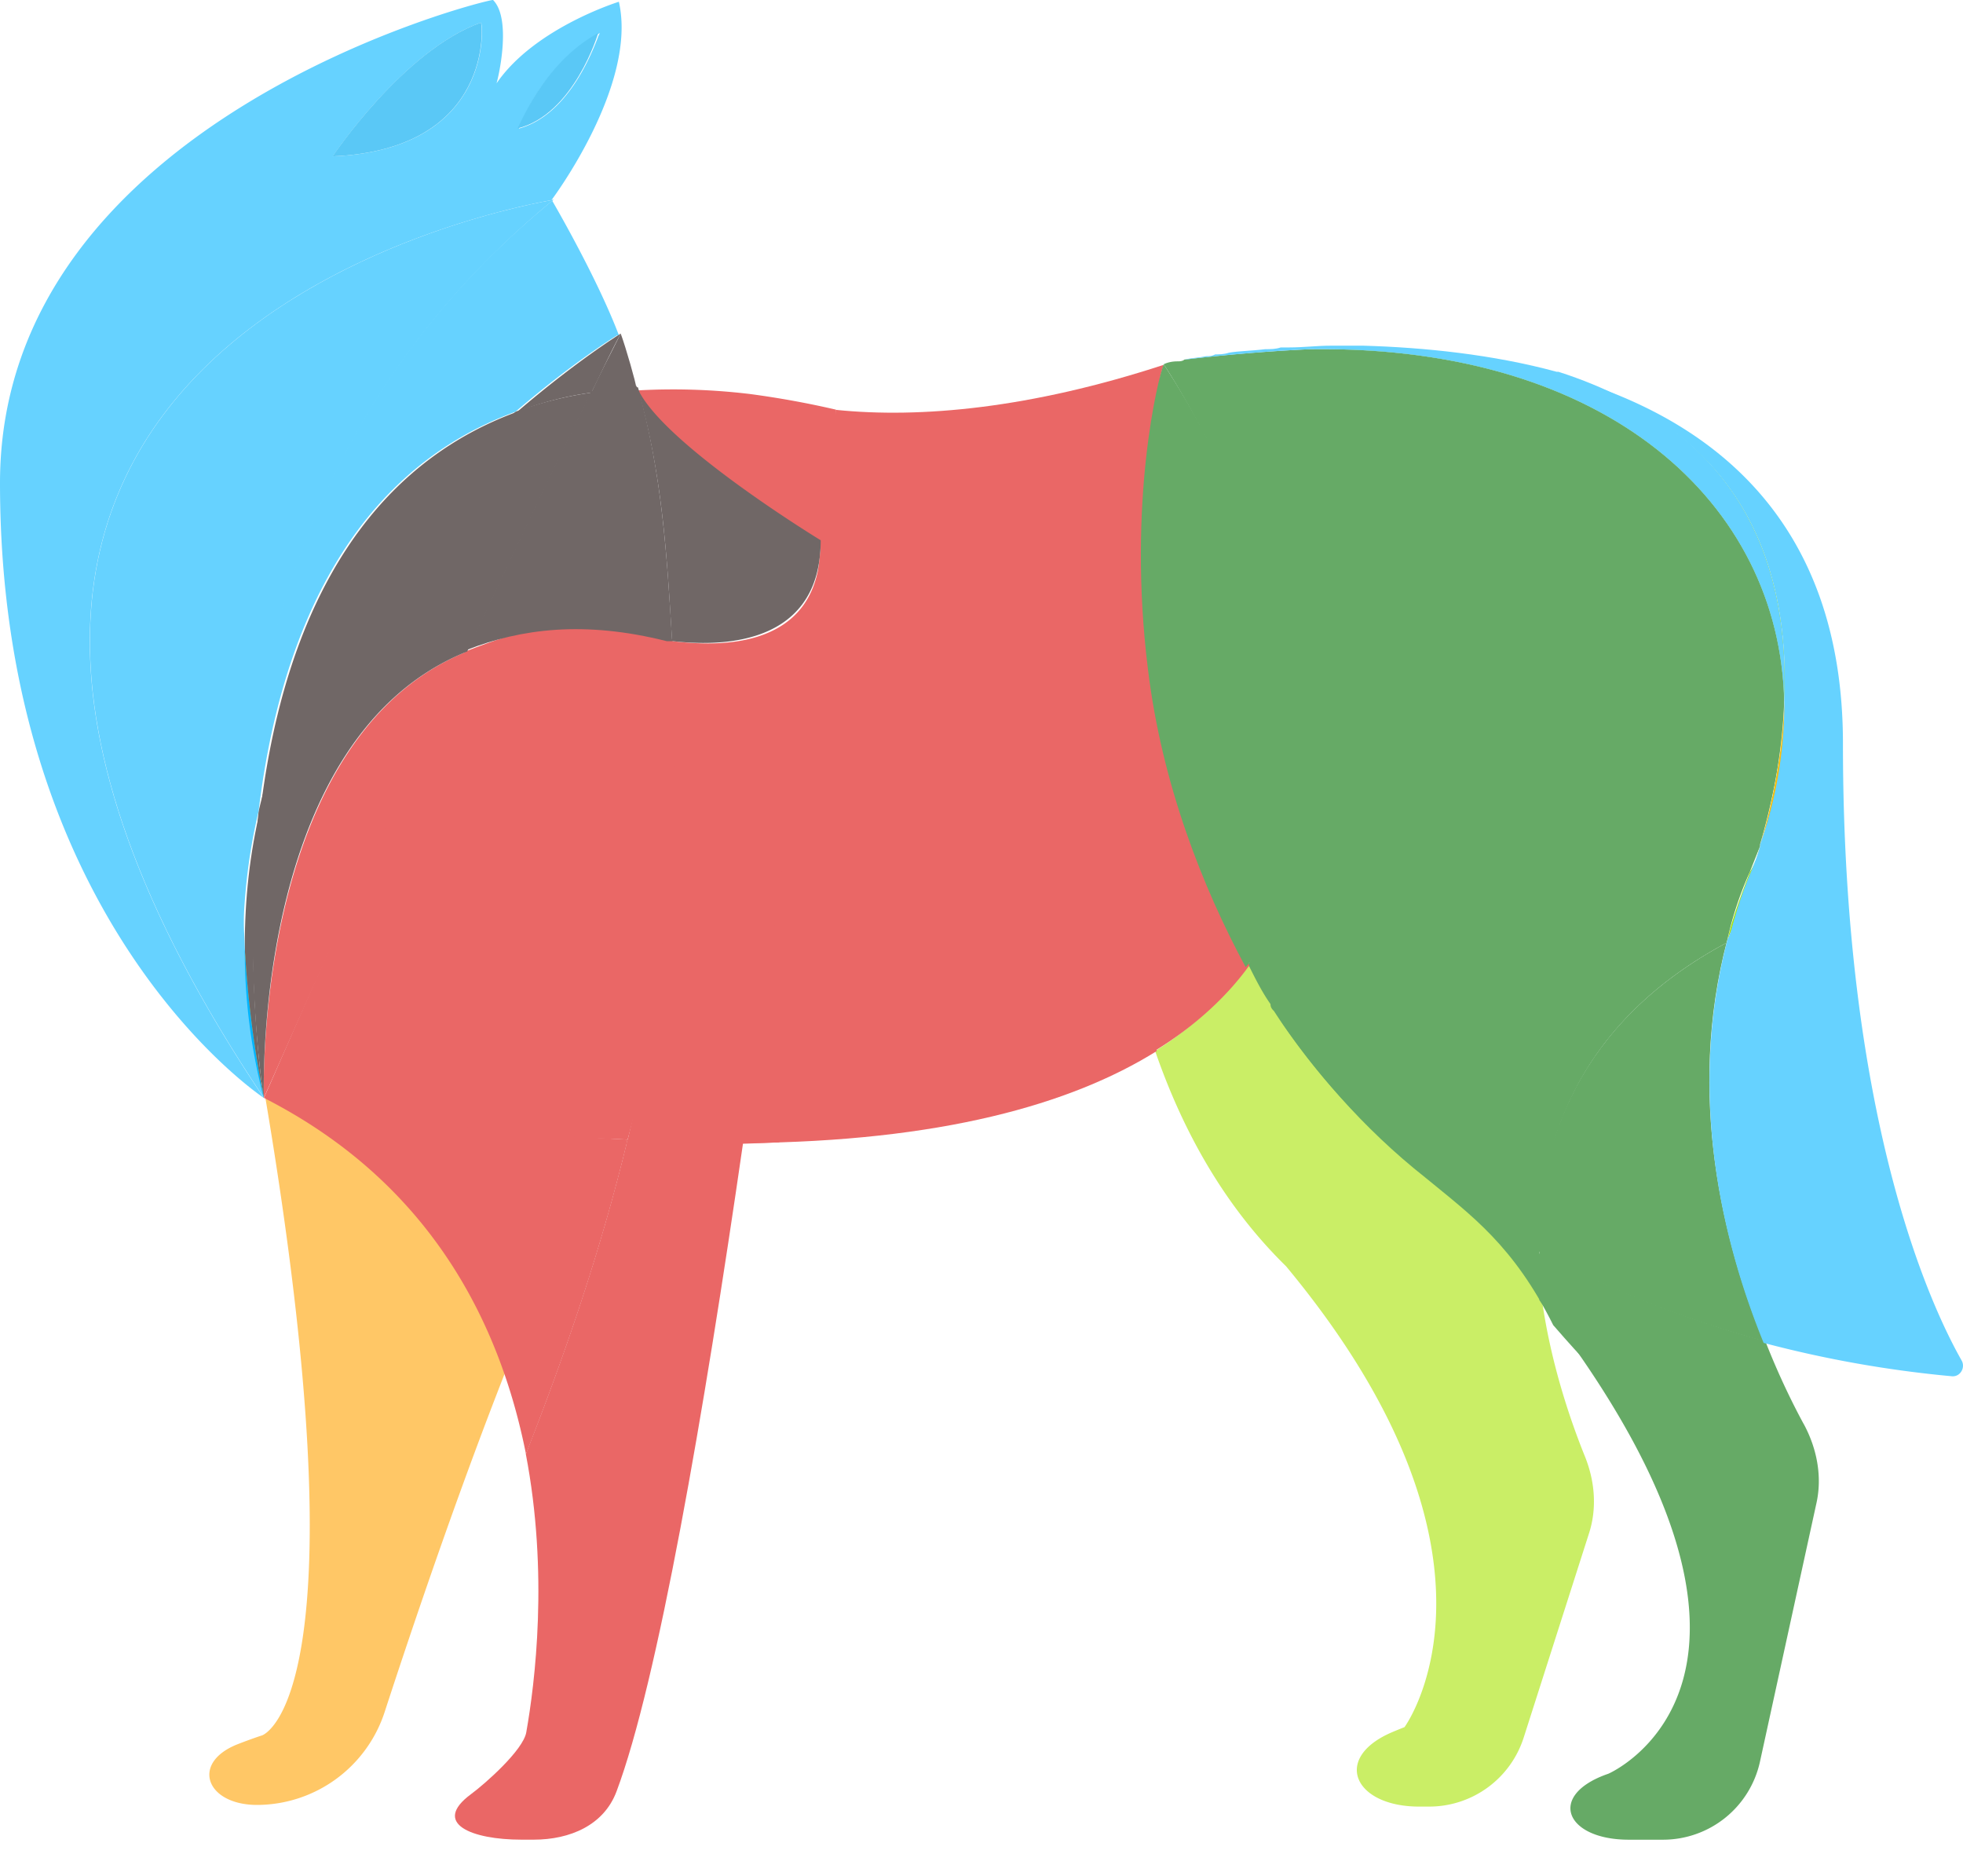 <svg xmlns="http://www.w3.org/2000/svg" width="45" height="43" fill="none"><path fill="#00AB62" d="M40.39 19.353c.237-.956.475-2.07.554-3.265 0 1.035-.198 2.15-.554 3.265z"/><path fill="#00B4FF" d="M6.046 25.166a13.343 13.343 0 0 1-.435-3.425c.118 2.031.435 3.345.435 3.425z"/><path fill="#706766" d="M6.046 25.166c-.04-.08-.356-1.394-.435-3.424v-.04c0-1.115.118-2.15.356-3.146-.396 3.385.04 6.371.079 6.61z"/><path fill="#FFC766" d="M11.83 30.831c-1.197 2.977-2.324 6.3-3.01 8.405a3.086 3.086 0 0 1-2.925 2.137c-1.175 0-1.533-.97-.439-1.395.3-.117.515-.187.545-.197l.007-.002c.1-.038 2.358-1.058.076-14.613 3.834 1.991 5.193 2.678 5.746 5.665z"/><path fill="#FFA200" d="M6.046 25.166a13.343 13.343 0 0 1-.435-3.425c.118 2.031.435 3.345.435 3.425z"/><path fill="#EA6766" d="M14.388 26.121c-2.41-.12-5.399.074-8.338-.956.118-.238 2.052-4.778 4.62-10.233 1.226-.478 2.845-1.034 4.74-.278 0 0-.036.044.083.084.476 3.676-.085 7.624-1.105 11.383z"/><path fill="#EA6766" d="M14.388 26.122c-.632 2.628-1.501 5.097-2.331 7.207-.593-2.986-2.174-6.212-6.007-8.163a66.89 66.89 0 0 0 8.338.956z"/><path fill="#EA6766" d="M17.034 26.202c-.902 6.23-1.96 12.353-2.9 14.86-.29.777-1.068 1.107-1.898 1.107h-.287c-1.131 0-2.062-.37-1.153-1.042.333-.246 1.196-1.01 1.268-1.417.2-1.13.515-3.647-.01-6.38.83-2.111 1.7-4.58 2.332-7.208.949.08 1.818.08 2.648.08z"/><path fill="#EA6766" d="M19.163 9.39a20.907 20.907 0 0 0-1.976-.359 14.7 14.7 0 0 0-2.608-.08s0 .04.04.04c.632 1.275 4.189 3.465 4.189 3.465 0 2.628-2.69 2.319-3.402 2.24a39.643 39.643 0 0 1-1.043 11.537c.948.04 2.67-.009 3.5-.048 1.185-8.323 1.34-16.795 1.3-16.795.04 0 .04 0 0 0zm-8.454 5.543c-2.57 5.455-4.545 9.995-4.664 10.234 0-.399-.158-8.283 4.664-10.234z"/><path fill="#706766" d="M14.585 8.88c-.356.04-.712.08-1.028.12.198-.438.435-.876.672-1.354.119.319.356 1.155.356 1.235z"/><path fill="#706766" d="M14.23 7.646c-.237.438-.435.876-.672 1.354a7.605 7.605 0 0 0-1.7.438c1.344-1.155 2.372-1.792 2.372-1.792zm4.584 4.738c0 2.628-2.696 2.39-3.408 2.311-.118-1.99-.228-3.824-.782-5.775.593 1.274 4.19 3.464 4.19 3.464zM11.856 9.44c-2.094 1.791-4.9 4.937-5.888 9.158.434-3.624 1.857-7.685 5.888-9.159z"/><path fill="#706766" d="M13.556 9c-.988 1.99-1.936 4.021-2.845 5.933-4.862 1.951-4.664 9.835-4.664 10.233-.04-.239-.474-3.225-.118-6.57.988-4.26 3.833-7.366 5.888-9.158A8.565 8.565 0 0 1 13.556 9z"/><path fill="#706766" d="M15.409 14.697h-.125c-1.897-.478-3.346-.282-4.571.196.909-1.912 1.857-3.942 2.845-5.933.316-.04.672-.08 1.028-.12 0 0 0 .04.04.04.553 1.991.664 3.865.783 5.817z"/><path fill="#CAEE66" d="M36.333 33.385c.226.559.28 1.181.096 1.755l-1.5 4.69a2.275 2.275 0 0 1-2.167 1.581h-.23c-1.497 0-1.997-1.117-.62-1.705.175-.074.285-.116.285-.116s2.844-3.868-2.714-10.563c-1.422-1.393-2.37-3.105-3.003-4.937.909-.558 1.648-1.327 2.162-2.004.158.318.431.617.501.96.04.04.125.087.125.167a15.137 15.137 0 0 0 3.424 3.758c1.107.876 1.959 1.754 2.63 2.63.193 1.554.67 2.94 1.011 3.784z"/><path fill="#A6E200" d="M28.574 22.14c.158.318.356.597.514.915-.158-.318-.356-.597-.514-.916-1.027-1.831-1.739-4.021-2.055-6.65.277 2.11.87 4.42 2.055 6.65zm11.778-2.748a21.156 21.156 0 0 1-.75 2.15c.118-.517.316-1.035.513-1.552.119-.2.198-.398.237-.598zm.55-3.344c-.118-4.5-4.03-8.123-10.828-8.044h1.224c1.78 0 3.242.24 4.427.598h.04c4.307 1.314 5.256 4.539 5.137 7.446z"/><path fill="#6A6" d="M41.35 32.643c.299.553.426 1.195.291 1.809l-1.295 5.928a2.275 2.275 0 0 1-2.223 1.79h-.785c-1.443 0-1.873-1.002-.517-1.495l.051-.018s5.107-2.202-1.58-10.849c-.04-.318 0-.818 0-1.137 1.778.996 3.596 1.633 5.176 2.071.31.79.628 1.435.881 1.901z"/><path fill="#6A6" d="M35.607 30.376c-.91-1.82-1.859-2.502-2.926-3.378-1.462-1.155-2.569-2.47-3.478-3.823 1.66 2.509 5.266 3.446 6.087 5.535 0 .318 3.275 5.079.317 1.666z"/><path fill="#6A6" d="M40.426 30.741c-1.58-.438-3.398-1.075-5.177-2.07 0-2.43.91-5.217 4.308-7.048 0 0 0-.04.04-.08-.949 3.584-.08 6.968.83 9.198z"/><path fill="#6A6" d="M40.902 16.048c-.04 1.234-.276 2.35-.553 3.305v.04l-.237.597a7.94 7.94 0 0 0-.514 1.553l-.04.08c-3.398 1.831-4.307 4.618-4.268 7.087-2.213-1.234-4.426-2.986-6.086-5.535-.04-.04-.079-.08-.079-.159-.197-.279-.355-.597-.514-.916 3.715-5.256-1.933-13.75-1.933-13.75s.116-.067.313-.067c.04 0 .119 0 .158-.04a39.933 39.933 0 0 1 2.885-.239h.04c6.797-.08 10.71 3.544 10.828 8.044z"/><path fill="#EA6766" d="M26.518 24.092c-1.976 1.234-4.98 2.07-9.445 2.11 1.225-8.362 2.091-16.807 2.091-16.807 1.937.199 4.47-.036 7.512-1.032-.157.438-2.49 8.92-.157 15.729z"/><path fill="#EA6766" d="M28.641 22.128c-.514.717-1.262 1.405-2.171 1.962-2.332-6.809.048-15.26.167-15.698-.04.279-.633 3.235-.158 7.018v.04a19.202 19.202 0 0 0 2.162 6.678z"/><path fill="#6A6" d="M26.315 15.334c-.475-3.823.237-6.692.362-6.984 0 0 6.041 8.97 1.879 13.82-.988-1.832-1.925-4.208-2.241-6.836z"/><path fill="#66D2FF" d="m40.153 19.949.237-.597a21.124 21.124 0 0 1-.75 2.15c.118-.478.276-.996.513-1.553z"/><path fill="#FFBD00" d="M40.906 16.088c.04 1.035-.158 2.15-.553 3.265.276-.916.514-2.07.553-3.265z"/><path fill="#66D2FF" d="M44.968 31.184c.094.165-.032.379-.221.363a26.262 26.262 0 0 1-4.317-.765c-.909-2.23-1.778-5.614-.83-9.238.119-.279.435-1.075.751-2.15v-.04a9.773 9.773 0 0 0 .553-3.265v-.04c.12-2.907-.83-6.132-5.137-7.446 3.399.955 6.481 3.265 6.481 8.441 0 8.594 2.011 12.892 2.72 14.14z"/><path fill="#66D2FF" d="M40.9 16.048c-.118-4.5-4.03-8.123-10.828-8.044h-.04c-.869.04-1.857.12-2.884.24.157-.04.316-.04.513-.08.08 0 .119 0 .198-.04.079 0 .197 0 .316-.04.237-.04.514-.04.83-.08.119 0 .237 0 .356-.04h.197c.316 0 .633-.04.949-.04h.75c1.384.04 2.965.2 4.427.598h.04c4.347 1.394 5.295 4.619 5.177 7.526z"/><path fill="#66D2FF" fill-rule="evenodd" d="M14.188.04s-1.937.598-2.806 1.872c.04-.12.356-1.474-.079-1.912C11.263-.04 0 2.708 0 11.07c0 9.915 5.81 13.937 6.047 14.096-11.561-17.237 5.592-20.393 6.6-20.579h.003l.01.015c-6.576 5.374-7.285 12.845-7.088 17.14 0-1.115.119-2.15.356-3.146.435-3.623 1.858-7.685 5.889-9.158 1.343-1.155 2.331-1.752 2.331-1.752h.04c-.48-1.266-1.41-2.879-1.529-3.084l.027-.022a2.59 2.59 0 0 1-.036.006l-.003-.006s1.976-2.628 1.54-4.54zm-6.56 3.544s1.62-2.43 3.399-3.066c.04 0 .316 2.907-3.4 3.066zM13.753.757c-1.343.717-1.857 2.19-1.857 2.19 1.1-.303 1.639-1.655 1.803-2.07a.515.515 0 0 1 .054-.12z" clip-rule="evenodd"/><path fill="#66D2FF" d="M5.614 21.741c0 1.115.158 2.23.435 3.424-11.777-17.56 6.244-20.507 6.64-20.586C6.127 9.954 5.376 17.4 5.613 21.74z"/><path fill="#00B4FF" d="M6.046 25.166a13.343 13.343 0 0 1-.435-3.425c.118 2.031.435 3.345.435 3.425z"/><path fill="#5AC8F6" d="M7.624 3.584s1.62-2.429 3.399-3.066c.04 0 .316 2.907-3.399 3.066zm6.09-2.828s-.553 1.872-1.857 2.19c.04 0 .553-1.473 1.857-2.19z"/></svg>